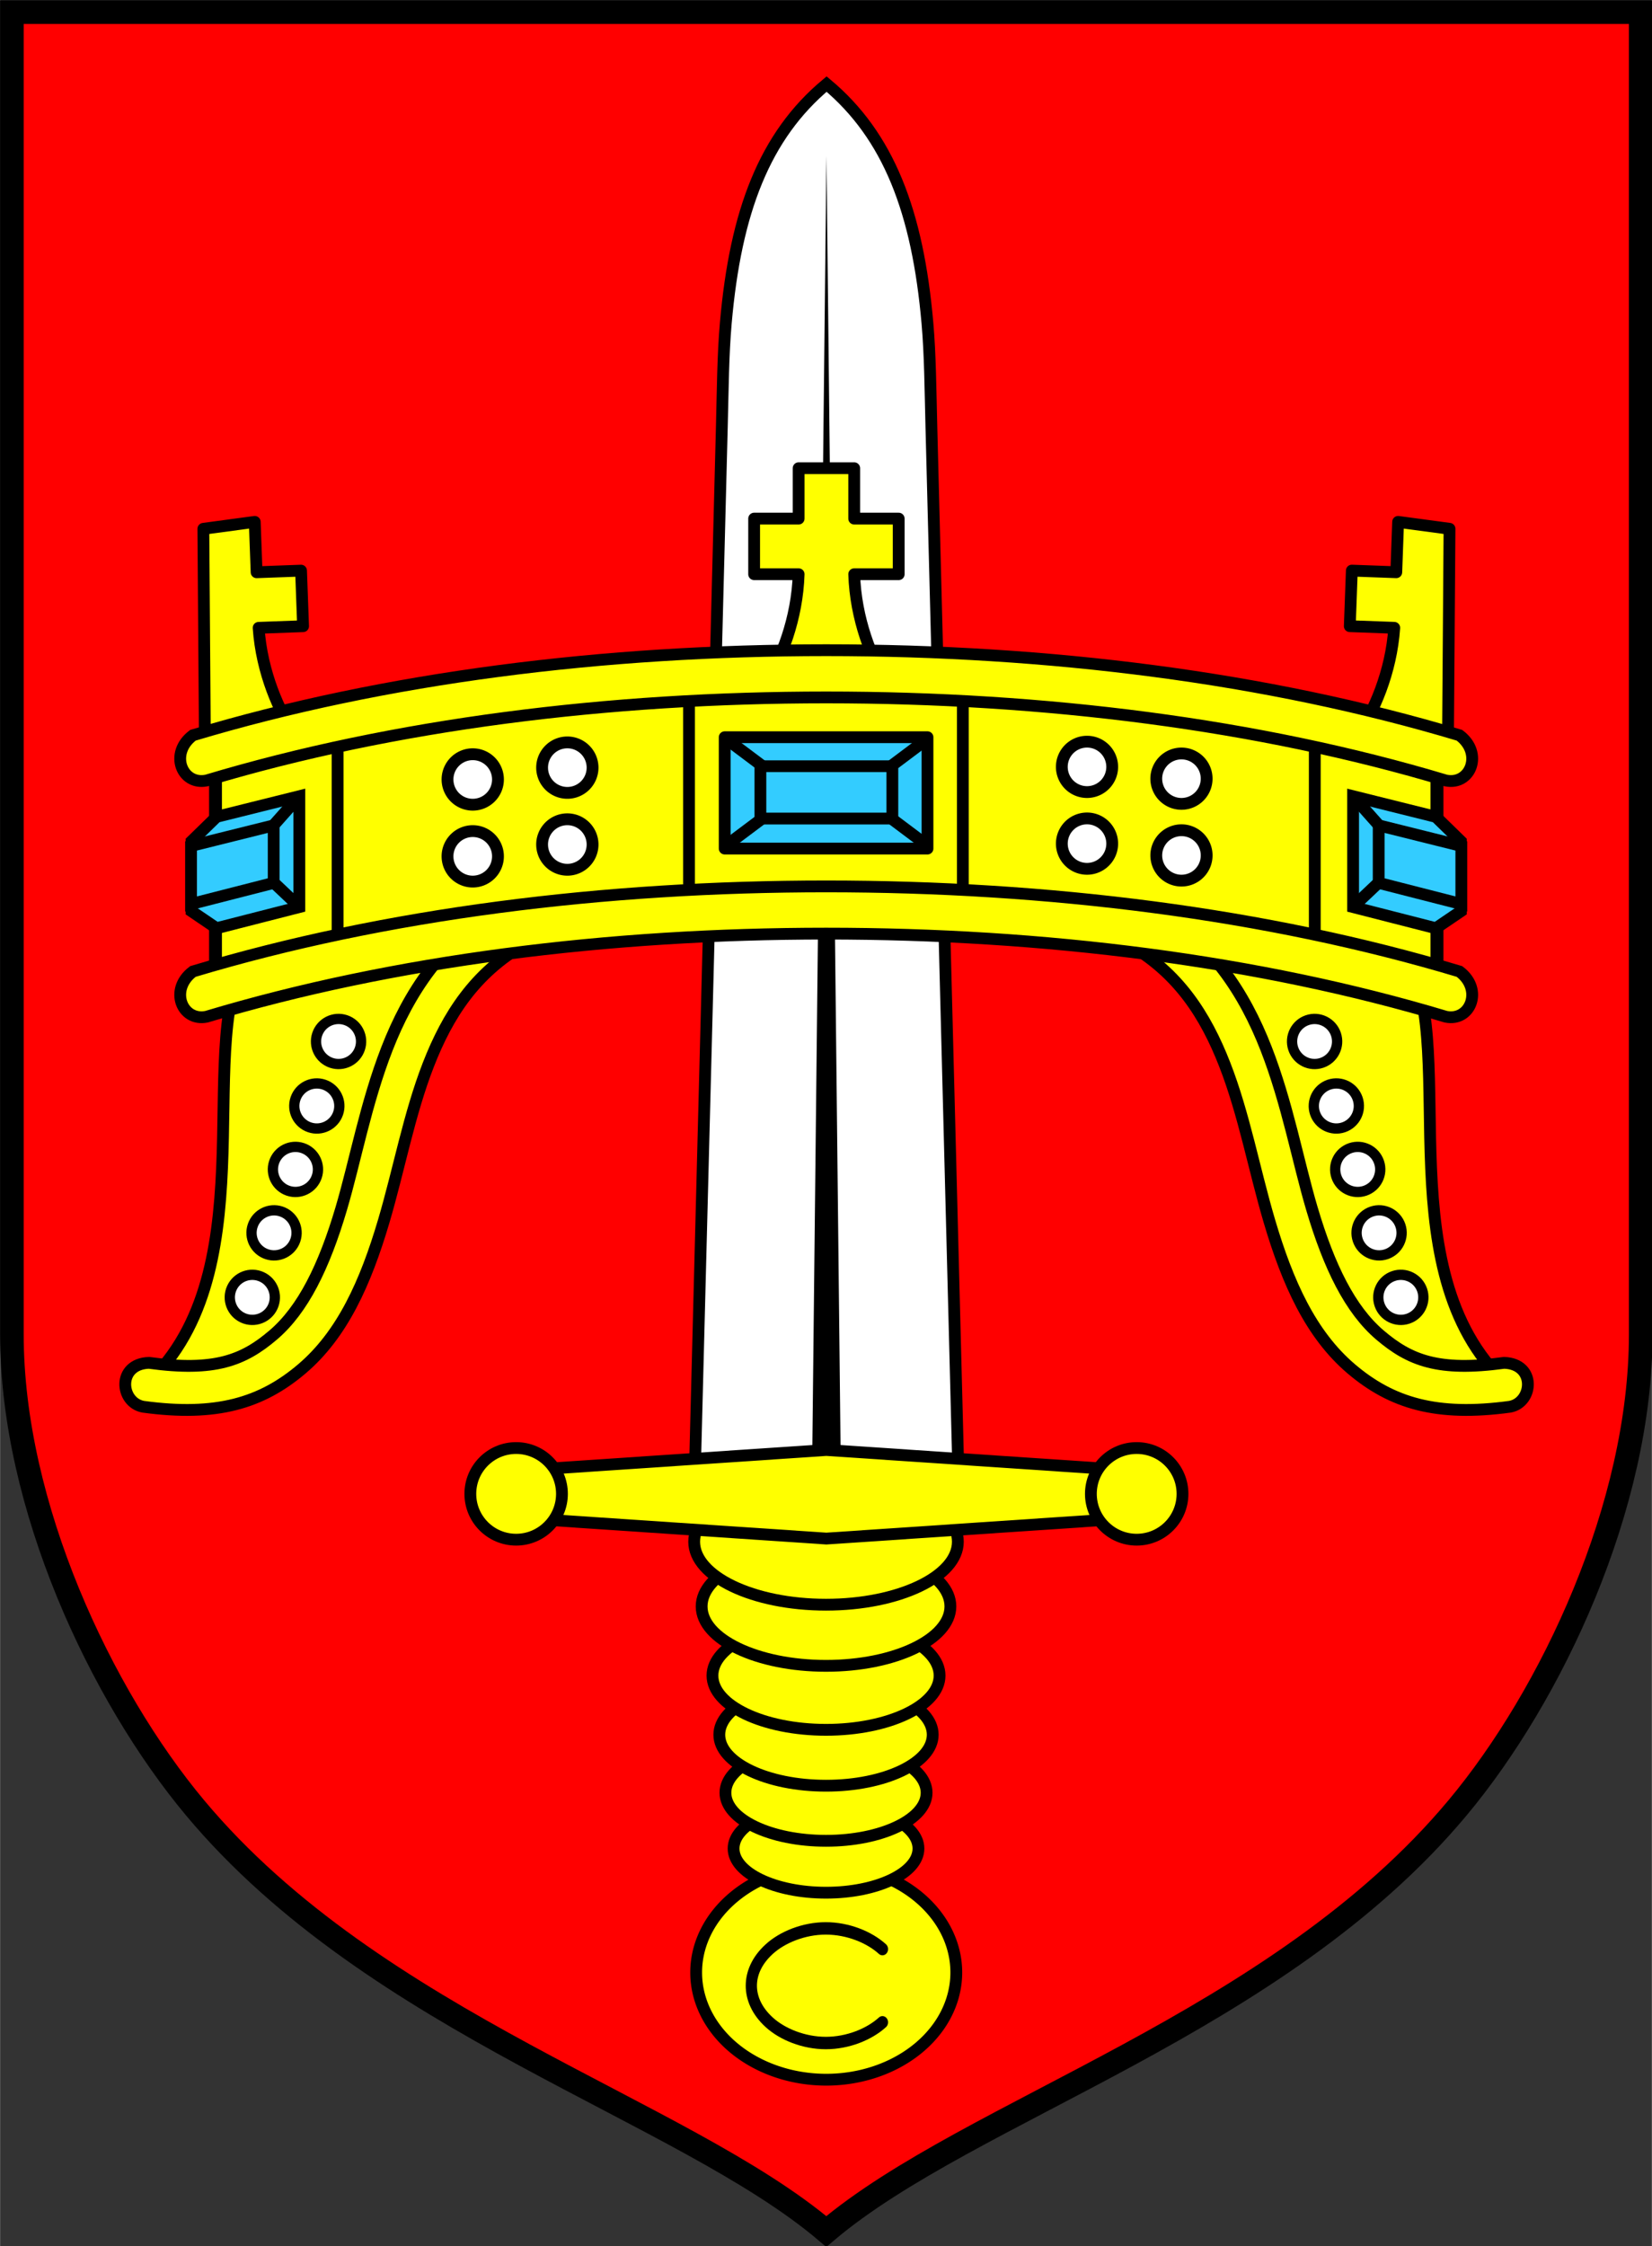 <svg width="79.38mm" height="107.9mm" version="1.1" viewBox="0 0 79.37 107.9" xmlns="http://www.w3.org/2000/svg">
 <rect x="0" y="0" width="79.37" height="107.9" fill="#333333" stroke="none"/>
 <g transform="translate(-43.85 -56.86)">
  <g transform="matrix(.536 0 0 .536 20.35 26.4)">
   <path d="m44.9 57.92v118.5c0 15.37 7.981 32.33 16.42 42.43 16.19 19.37 43.69 27.03 56.59 37.97 12.91-10.94 40.41-18.59 56.59-37.97 8.441-10.1 16.42-27.06 16.42-42.43v-118.5z" fill="#f00" stroke="#000" stroke-width="2.117"/>
   <path d="m129.8 190.8-2.47-95.71c-0.087-3.372-0.106-6.464-0.354-9.297-0.876-10-3.482-16.79-9.039-21.43-5.557 4.633-8.162 11.42-9.039 21.43-0.248 2.833-0.267 5.925-0.354 9.297l-2.47 95.71z" fill="#fff" stroke="#000" stroke-width="1.058"/>
   <path d="m116.6 191.8h2.645l-1.322-121z" color="#000000" color-rendering="auto" dominant-baseline="auto" image-rendering="auto" shape-rendering="auto" solid-color="#000000" stop-color="#000000" style="font-feature-settings:normal;font-variant-alternates:normal;font-variant-caps:normal;font-variant-east-asian:normal;font-variant-ligatures:normal;font-variant-numeric:normal;font-variant-position:normal;font-variation-settings:normal;inline-size:0;isolation:auto;mix-blend-mode:normal;shape-margin:0;shape-padding:0;text-decoration-color:#000000;text-decoration-line:none;text-decoration-style:solid;text-indent:0;text-orientation:mixed;text-transform:none;white-space:normal"/>
   <g transform="translate(-.316)" stroke="#000">
    <g transform="translate(-.001)" stroke-linejoin="round">
     <path d="m118.2 224a11.66 9.609 0 0 0-11.64 9.609 11.66 9.609 0 0 0 11.66 9.609 11.66 9.609 0 0 0 11.66-9.609 11.66 9.609 0 0 0-11.66-9.609 11.66 9.609 0 0 0-0.019 0z" fill="#ff0" fill-rule="evenodd" stop-color="#000000" stroke-width="1.058"/>
     <path transform="matrix(.996 0 0 1.104 .453 -23.18)" d="m123.3 230.7c-0.588-0.484-1.366-0.905-2.245-1.204-0.879-0.299-1.859-0.477-2.851-0.477h-4e-3c-4e-3 -1e-5 -6e-3 0-0.01 0h-2e-3c-1.981 3e-3 -3.909 0.718-5.082 1.686-1.173 0.968-1.607 2.027-1.607 2.967-3e-5 0.941 0.433 2.002 1.609 2.971 1.176 0.969 3.112 1.682 5.096 1.682 1.984 1e-5 3.92-0.713 5.096-1.682" fill="none" stop-color="#000000" stroke-linecap="round" stroke-width="1.009"/>
    </g>
    <g fill="#ff0" stroke-width="1.058">
     <g fill-rule="evenodd" stroke-linejoin="round">
      <ellipse cx="118.2" cy="222.5" rx="8.286" ry="3.958" stop-color="#000000"/>
      <ellipse cx="118.2" cy="217.5" rx="9.017" ry="4.307" stop-color="#000000"/>
      <ellipse cx="118.2" cy="212.3" rx="9.566" ry="4.57" stop-color="#000000"/>
      <ellipse cx="118.2" cy="207" rx="10.18" ry="4.861" stop-color="#000000"/>
      <ellipse cx="118.2" cy="200.8" rx="11.15" ry="5.327" stop-color="#000000"/>
      <ellipse cx="118.2" cy="195" rx="11.82" ry="5.647" stop-color="#000000"/>
     </g>
     <path d="m146.8 188.7-28.57-1.919-28.57 1.919v4.102l28.57 1.919 28.57-1.919z"/>
     <g transform="translate(-.749 .113)" fill-rule="evenodd" stroke-linejoin="round">
      <circle cx="91.17" cy="190.6" r="4.107" stop-color="#000000"/>
      <circle cx="146.8" cy="190.6" r="4.107" stop-color="#000000"/>
     </g>
    </g>
   </g>
   <g transform="translate(-.316)" stroke="#000">
    <g>
     <g transform="translate(0 .529)">
      <path d="m66.09 142.3c-4.539 8.418 2.208 28.58-9.27 38.45 16.39-0.303 16.36-8.782 20.1-17.82 3.614-8.732 2.153-16.35 14.44-26.87z" fill="#ff0" stroke-width="1.058"/>
      <path d="m89.19 137.5c-5.401 3.089-8.419 7.851-10.34 12.77-1.918 4.921-2.843 10.07-4.109 14.35-1.541 5.208-3.428 9.053-6.102 11.33-2.673 2.276-5.244 3.298-11.13 2.492-2.881 0.091-2.617 3.527-0.539 3.932 6.595 0.902 10.63-0.32 14.25-3.4 3.619-3.08 5.697-7.701 7.332-13.23 1.357-4.585 2.273-9.598 4.002-14.03 1.729-4.436 4.164-8.224 8.611-10.77z" color="#000000" color-rendering="auto" dominant-baseline="auto" fill="#ff0" image-rendering="auto" shape-rendering="auto" solid-color="#000000" stop-color="#000000" stroke-width="1.058" style="font-feature-settings:normal;font-variant-alternates:normal;font-variant-caps:normal;font-variant-east-asian:normal;font-variant-ligatures:normal;font-variant-numeric:normal;font-variant-position:normal;font-variation-settings:normal;inline-size:0;isolation:auto;mix-blend-mode:normal;shape-margin:0;shape-padding:0;text-decoration-color:#000000;text-decoration-line:none;text-decoration-style:solid;text-indent:0;text-orientation:mixed;text-transform:none;white-space:normal"/>
      <g fill="#fff" fill-rule="evenodd" stroke-linejoin="round" stroke-width=".921">
       <circle transform="rotate(18.63)" cx="118.4" cy="118" r="2.02" stop-color="#000000"/>
       <circle transform="rotate(18.63)" cx="118.4" cy="124.1" r="2.02" stop-color="#000000"/>
       <circle transform="rotate(18.63)" cx="118.4" cy="130.1" r="2.02" stop-color="#000000"/>
       <circle transform="rotate(18.63)" cx="118.4" cy="136.1" r="2.02" stop-color="#000000"/>
       <circle transform="rotate(18.63)" cx="118.4" cy="142.2" r="2.02" stop-color="#000000"/>
      </g>
     </g>
     <g transform="matrix(-1 0 0 1 236.5 .529)">
      <path d="m66.09 142.3c-4.539 8.418 2.208 28.58-9.27 38.45 16.39-0.303 16.36-8.782 20.1-17.82 3.614-8.732 2.153-16.35 14.44-26.87z" fill="#ff0" stroke-width="1.058"/>
      <path d="m89.19 137.5c-5.401 3.089-8.419 7.851-10.34 12.77-1.918 4.921-2.843 10.07-4.109 14.35-1.541 5.208-3.428 9.053-6.102 11.33-2.673 2.276-5.244 3.298-11.13 2.492-2.881 0.091-2.617 3.527-0.539 3.932 6.595 0.902 10.63-0.32 14.25-3.4 3.619-3.08 5.697-7.701 7.332-13.23 1.357-4.585 2.273-9.598 4.002-14.03 1.729-4.436 4.164-8.224 8.611-10.77z" color="#000000" color-rendering="auto" dominant-baseline="auto" fill="#ff0" image-rendering="auto" shape-rendering="auto" solid-color="#000000" stop-color="#000000" stroke-width="1.058" style="font-feature-settings:normal;font-variant-alternates:normal;font-variant-caps:normal;font-variant-east-asian:normal;font-variant-ligatures:normal;font-variant-numeric:normal;font-variant-position:normal;font-variation-settings:normal;inline-size:0;isolation:auto;mix-blend-mode:normal;shape-margin:0;shape-padding:0;text-decoration-color:#000000;text-decoration-line:none;text-decoration-style:solid;text-indent:0;text-orientation:mixed;text-transform:none;white-space:normal"/>
      <g fill="#fff" fill-rule="evenodd" stroke-linejoin="round" stroke-width=".921">
       <circle transform="rotate(18.63)" cx="118.4" cy="118" r="2.02" stop-color="#000000"/>
       <circle transform="rotate(18.63)" cx="118.4" cy="124.1" r="2.02" stop-color="#000000"/>
       <circle transform="rotate(18.63)" cx="118.4" cy="130.1" r="2.02" stop-color="#000000"/>
       <circle transform="rotate(18.63)" cx="118.4" cy="136.1" r="2.02" stop-color="#000000"/>
       <circle transform="rotate(18.63)" cx="118.4" cy="142.2" r="2.02" stop-color="#000000"/>
      </g>
     </g>
    </g>
    <g transform="translate(-.183)" stroke-width="1.058">
     <g fill="#ff0">
      <g transform="translate(-.055)">
       <path d="m63.66 145.9v-21.17c36.54-10.18 73.09-9.845 109.6 0v21.17c-37.04-9.599-73.59-9.929-109.6 0z" fill="#ff0" stroke="#000" stroke-width="1.058"/>
      </g>
      <rect x="106.1" y="118.9" width="24.55" height="17.88" fill-rule="evenodd" stop-color="#000000" stroke-linejoin="round"/>
      <path d="m67.17 103.6-4.607 0.621 0.146 20.03 8.156-1.462c-1.492-2.087-3.081-5.713-3.347-9.693l3.985-0.146-0.182-4.98-3.985 0.146zm102.5 0-0.165 4.514-3.985-0.146-0.182 4.98 3.985 0.146c-0.266 3.98-1.855 7.607-3.347 9.693l8.156 1.462 0.145-20.03z" fill-rule="evenodd" stop-color="#000000" stroke-linejoin="round"/>
     </g>
     <g transform="translate(.099)">
      <path d="m63.6 124.6v20.02l10.9-2.787v-19.95z" fill="#ff0" stroke-width="1.058"/>
      <path transform="matrix(.265 0 0 .265 43.85 56.85)" d="m102.7 269.2-28 6.973-8.461 8.256v23.67l8.461 5.744 28-7.16z" fill="#3cf" stroke-width="4"/>
      <path d="m71.06 128.2-4.776 5.372 4.626 4.378" fill="none" stroke-width="1.058"/>
      <path d="m68.77 130.8-7.408 1.845v5.205l7.408-1.894z" fill="#3cf" stroke-width="1.058"/>
      <g transform="matrix(-1 0 0 1 236.6 0)">
       <path d="m63.6 124.6v20.02l10.9-2.787v-19.95z" fill="#ff0" stroke-width="1.058"/>
       <path transform="matrix(.265 0 0 .265 43.85 56.85)" d="m102.7 269.2-28 6.973-8.461 8.256v23.67l8.461 5.744 28-7.16z" fill="#3cf" stroke-width="4"/>
       <path d="m71.06 128.2-4.776 5.372 4.626 4.378" fill="none" stroke-width="1.058"/>
       <path d="m68.77 130.8-7.408 1.845v5.205l7.408-1.894z" fill="#3cf" stroke-width="1.058"/>
      </g>
     </g>
     <g>
      <path d="m123.9 118.1c-1.415-2.14-2.87-5.822-2.99-9.809h3.988v-4.983h-3.988v-4.517h-4.983v4.517h-3.988v4.983h3.988c-0.12 3.988-1.575 7.67-2.99 9.809z" fill="#ff0" fill-rule="evenodd" stop-color="#000000" stroke-linejoin="round"/>
      <rect x="109.3" y="122.9" width="18.18" height="9.98" fill="#3cf" fill-rule="evenodd" stop-color="#000000" stroke-linejoin="round"/>
      <path d="m109.5 123.1 6.292 4.719h5.292l6.292 4.719" fill="none"/>
      <path d="m127.4 123.1-6.292 4.719h-5.292l-6.292 4.719" fill="none"/>
      <path d="m112.5 125.5h11.83v4.688h-11.83z" fill="#3cf" fill-rule="evenodd" stop-color="#000000" stroke-linejoin="round"/>
      <path d="m118.4 115.1c-19.88 0-39.5 2.437-56.77 7.625-2.151 1.615-0.994 4.505 1.219 4.055 16.78-5.039 36.02-7.447 55.55-7.447s38.78 2.408 55.55 7.447c2.212 0.45 3.37-2.44 1.219-4.055-17.27-5.188-36.89-7.625-56.77-7.625zm0 21.17c-19.88 0-39.5 2.437-56.77 7.625-2.151 1.615-0.994 4.505 1.219 4.055 16.78-5.039 36.02-7.448 55.55-7.448s38.78 2.409 55.55 7.448c2.212 0.45 3.37-2.44 1.219-4.055-17.27-5.188-36.89-7.625-56.77-7.625z" color="#000000" color-rendering="auto" dominant-baseline="auto" fill="#ff0" image-rendering="auto" shape-rendering="auto" solid-color="#000000" stop-color="#000000" style="font-feature-settings:normal;font-variant-alternates:normal;font-variant-caps:normal;font-variant-east-asian:normal;font-variant-ligatures:normal;font-variant-numeric:normal;font-variant-position:normal;font-variation-settings:normal;inline-size:0;isolation:auto;mix-blend-mode:normal;shape-margin:0;shape-padding:0;text-decoration-color:#000000;text-decoration-line:none;text-decoration-style:solid;text-indent:0;text-orientation:mixed;text-transform:none;white-space:normal"/>
     </g>
     <g transform="translate(-.12)" fill="#fff" fill-rule="evenodd" stroke-linejoin="round">
      <path transform="matrix(.265 0 0 .265 43.85 56.85)" d="m194.2 251a8.535 8.535 0 0 0-8.535 8.535 8.535 8.535 0 0 0 8.535 8.535 8.535 8.535 0 0 0 8.535-8.535 8.535 8.535 0 0 0-8.535-8.535zm-32 4a8.535 8.535 0 0 0-8.535 8.535 8.535 8.535 0 0 0 8.535 8.535 8.535 8.535 0 0 0 8.535-8.535 8.535 8.535 0 0 0-8.535-8.535zm31.86 22a8.535 8.535 0 0 0-8.395 8.535 8.535 8.535 0 0 0 8.535 8.535 8.535 8.535 0 0 0 8.535-8.535 8.535 8.535 0 0 0-8.535-8.535 8.535 8.535 0 0 0-0.141 0zm-32 4a8.535 8.535 0 0 0-8.395 8.535 8.535 8.535 0 0 0 8.535 8.535 8.535 8.535 0 0 0 8.535-8.535 8.535 8.535 0 0 0-8.535-8.535 8.535 8.535 0 0 0-0.141 0z" stop-color="#000000" stroke-width="4"/>
      <path d="m141.9 123.3a2.258 2.258 0 0 1 2.258 2.258 2.258 2.258 0 0 1-2.258 2.258 2.258 2.258 0 0 1-2.258-2.258 2.258 2.258 0 0 1 2.258-2.258zm8.467 1.058a2.258 2.258 0 0 1 2.258 2.258 2.258 2.258 0 0 1-2.258 2.258 2.258 2.258 0 0 1-2.258-2.258 2.258 2.258 0 0 1 2.258-2.258zm-8.429 5.821a2.258 2.258 0 0 1 2.221 2.258 2.258 2.258 0 0 1-2.258 2.258 2.258 2.258 0 0 1-2.258-2.258 2.258 2.258 0 0 1 2.258-2.258 2.258 2.258 0 0 1 0.037 0zm8.467 1.058a2.258 2.258 0 0 1 2.221 2.258 2.258 2.258 0 0 1-2.258 2.258 2.258 2.258 0 0 1-2.258-2.258 2.258 2.258 0 0 1 2.258-2.258 2.258 2.258 0 0 1 0.037 0z" stop-color="#000000" stroke-width="1.058"/>
     </g>
    </g>
   </g>
  </g>
 </g>
</svg>
